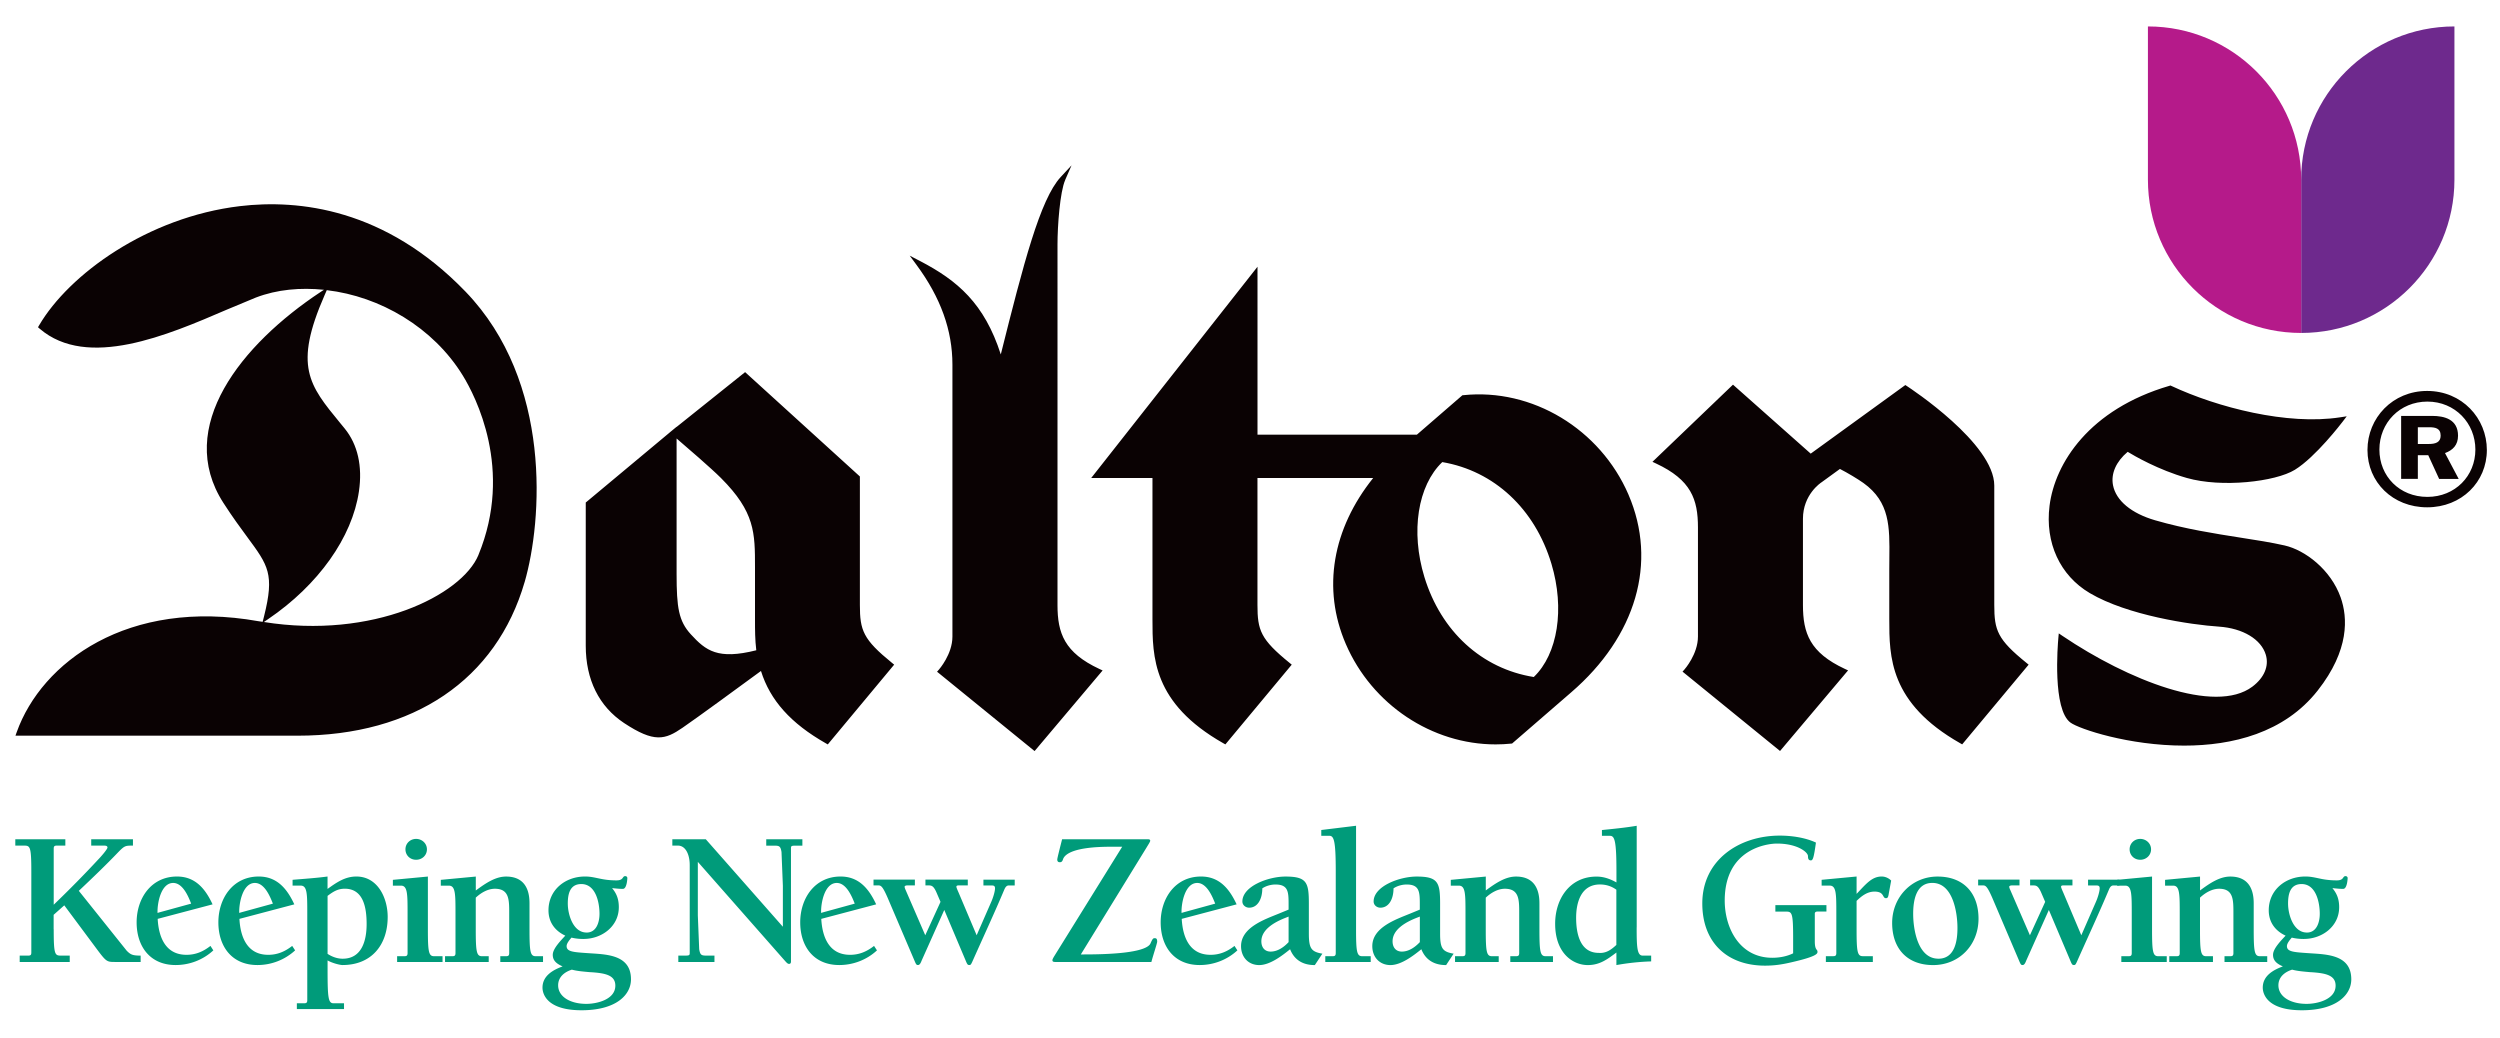<?xml version="1.0" encoding="utf-8"?>
  <svg xmlns="http://www.w3.org/2000/svg" viewBox="0 0 660 274" class="logo-element">
             Tag line 
            <g fill="#009b7a">
              <path d="M14.18 245.34c0 6.74.31 6.94 1.94 6.94h2.29v1.68H5.2v-1.68h2.3c.67 0 .77-.31.77-.82v-21.28c0-6.73-.31-6.94-1.94-6.94H4.04v-1.68h13.21v1.68h-2.3c-.66 0-.77.3-.77.81v14.8c4.18-4.03 8.11-8.01 11.84-12.04.51-.51 2.35-2.6 2.35-3.06s-.46-.51-.97-.51h-3.32v-1.68H35.1v1.68c-1.99 0-2.19 0-3.88 1.73-3.27 3.42-6.79 6.79-10.41 10.21L33.46 251c1.02 1.02 1.53 1.28 3.67 1.28v1.68h-6.84c-1.99 0-2.25-.1-4.44-3.01l-8.88-11.94-2.81 2.5v3.82h0zm42.14 5.56c-2.7 2.5-6.27 3.87-9.95 3.87-6.79 0-10.3-4.95-10.3-11.27s3.83-12.1 10.66-12.1c4.85 0 7.5 3.27 9.39 7.35l-14.49 3.83c.25 4.79 2.04 9.49 7.6 9.49 2.45 0 4.44-.87 6.33-2.35l.76 1.18h0zm-14.38-10l8.52-2.34c-.76-1.99-2.24-5.46-4.74-5.46-3.27 0-4.23 5.46-4.13 7.91l.36-.1h0zm35.97 10a14.69 14.69 0 0 1-9.95 3.87c-6.79 0-10.31-4.95-10.31-11.27s3.82-12.1 10.66-12.1c4.85 0 7.5 3.27 9.39 7.35l-14.49 3.83c.25 4.79 2.04 9.49 7.6 9.49 2.45 0 4.44-.87 6.33-2.35l.77 1.18h0zm-14.39-10l8.52-2.34c-.77-1.99-2.24-5.46-4.75-5.46-3.26 0-4.23 5.46-4.13 7.91l.36-.1h0zm22.96-6.23c2.35-1.68 4.59-3.27 7.6-3.27 5.61 0 8.27 5.62 8.27 10.67 0 7.39-4.28 12.7-11.94 12.7-.61 0-2.6-.46-3.93-1.22v2.44c0 7.71.21 8.88 1.63 8.88h2.71v1.53H78.37v-1.53h1.83c.56 0 .92-.05.92-.81V241.2c0-5.16 0-7.4-1.74-7.4h-2.14v-1.53c3.06-.26 6.17-.46 9.23-.87v3.27h0zm0 17.15c1.18.77 2.55 1.28 3.98 1.28 5.1 0 6.33-4.85 6.33-9.14s-.82-9.34-5.77-9.34c-1.89 0-3.11.82-4.54 1.89v15.3h0zm26.48-6.48c0 5.92.21 7.1 1.63 7.1h2.24v1.53h-11.99v-1.53h1.84c.56 0 .92-.05.92-.82v-10.41c0-5.16 0-7.4-1.74-7.4h-2.14v-1.53l9.24-.87v13.93h0zm-5.92-21.12c0-1.58 1.28-2.75 2.81-2.75s2.86 1.17 2.86 2.75-1.27 2.76-2.86 2.76-2.81-1.18-2.81-2.76h0zm18.57 10.87c2.76-2.04 5.25-3.68 8.01-3.68 4.03 0 6.17 2.4 6.17 7.05v6.88c0 5.92.2 7.1 1.63 7.1h1.94v1.53h-11.28v-1.53h1.43c.56 0 .92-.05.92-.82v-10.61c0-3.47 0-6.38-3.78-6.38-1.78 0-3.57.97-5.05 2.35v8.36c0 5.92.21 7.1 1.63 7.1h1.79v1.53h-11.53v-1.53h1.84c.56 0 .92-.05.92-.82v-10.41c0-5.16 0-7.4-1.74-7.4h-2.14v-1.53l9.24-.87v3.68h0zm28.47 12.8c-1.07 0-2.14-.1-3.21-.36-.46.56-1.28 1.48-1.28 2.24 0 1.43 1.58 1.59 5.31 1.84 4.69.36 11.68.15 11.68 6.93 0 4.09-3.88 8.17-13.06 8.17s-10.3-4.34-10.3-5.97c0-3.16 2.81-4.69 5.31-5.61-1.38-.61-2.6-1.38-2.6-3.06s2.25-3.88 3.31-5.06c-2.75-1.27-4.44-3.57-4.44-6.68 0-5.41 4.44-8.93 9.64-8.93 1.43 0 2.45.26 3.68.51 1.22.26 2.6.51 4.64.51 1.94 0 1.48-1.12 2.3-1.12.46 0 .56.36.56.51 0 .05-.1 2.85-1.17 2.85-.66 0-.92 0-2.86-.2 1.28 1.53 1.78 3.06 1.78 5.05 0 5.05-4.49 8.37-9.29 8.37h0zm1.74 8.77c-1.63-.15-3.26-.26-4.85-.67-1.94.61-3.62 1.94-3.62 4.13 0 2.96 3.11 4.9 7.45 4.9 2.86 0 7.65-1.17 7.65-4.8 0-2.8-2.65-3.32-6.63-3.57h0zm-.97-10.46c2.66 0 3.42-2.8 3.42-4.95 0-2.96-.97-7.86-4.8-7.86-3.06 0-3.57 2.7-3.57 5.15 0 2.85 1.38 7.65 4.95 7.65h0zm51.83-1.52v-10.82l-.36-8.93c-.26-1.58-.61-1.68-1.99-1.68h-2.04v-1.68h9.54v1.68h-1.43c-1.33 0-1.58 0-1.58.66v29.95c0 .36-.15.61-.51.61-.41 0-.71-.4-1.53-1.32l-22.55-25.62v14.13l.36 8.93c.26 1.58.61 1.69 1.99 1.69h2.04v1.68h-9.54v-1.68h1.43c1.33 0 1.58 0 1.58-.67v-23.22c0-2.86-1.12-5.15-3.11-5.15h-1.48v-1.68h8.83l20.36 23.11h0zm24.84 6.22c-2.7 2.5-6.27 3.87-9.95 3.87-6.79 0-10.31-4.95-10.31-11.27s3.82-12.1 10.66-12.1c4.85 0 7.5 3.27 9.39 7.35l-14.49 3.83c.26 4.79 2.04 9.49 7.6 9.49 2.45 0 4.44-.87 6.33-2.35l.77 1.18h0zm-14.39-10l8.52-2.34c-.77-1.99-2.25-5.46-4.74-5.46-3.27 0-4.24 5.46-4.13 7.91l.36-.1h0zm50.77-7.14h-1.58c-.51 0-.86.35-1.17 1.07-2.56 6.07-5.56 12.55-8.47 19.08-.31.66-.41.86-.76.86-.46 0-.56-.15-1.02-1.27l-5.61-13.27-5.91 13.22c-.2.45-.46 1.32-1.02 1.32-.41 0-.51-.15-.92-1.12l-7.1-16.63c-1.27-2.92-1.73-3.27-2.4-3.27h-1.33v-1.53h10.92v1.53h-2.05c-.25 0-.66.1-.66.35 0 .21.15.61.25.82l5.2 11.99 4.03-8.82-1.12-2.6c-.71-1.53-1.17-1.74-1.99-1.74h-.87v-1.53h11.18v1.53h-2.45c-.25 0-.56.05-.56.35s.61 1.58.71 1.84l4.64 10.97 3.88-8.87c.41-.92.97-2.65.97-3.52 0-.71-.41-.76-.97-.76h-2.09v-1.53h8.26v1.53h0zm10.66 20.2c-.36 0-.72-.05-.72-.46 0-.26.26-.67.36-.87l18.06-29.09h-3.01c-9.48 0-12.09 1.84-12.6 3.27-.15.46-.3.82-.86.82-.61 0-.67-.46-.67-.71 0-.41.87-3.73 1.28-5.36h22.5c.46 0 .76.05.76.4 0 .26-.51 1.02-.97 1.79l-17.35 28.22h.87c14.39 0 16.99-1.84 17.5-2.86.56-1.28.71-1.43 1.13-1.43.36 0 .66.1.66.92 0 .41-1.12 3.73-1.53 5.36h-25.41zm48.11-3.06c-2.71 2.5-6.27 3.87-9.95 3.87-6.79 0-10.3-4.95-10.3-11.27s3.82-12.1 10.66-12.1c4.85 0 7.5 3.27 9.39 7.35l-14.49 3.83c.26 4.79 2.04 9.49 7.6 9.49 2.45 0 4.44-.87 6.33-2.35l.76 1.18h0zm-14.38-10l8.52-2.34c-.77-1.99-2.25-5.46-4.74-5.46-3.27 0-4.24 5.46-4.14 7.91l.36-.1h0zm27.9-.76v-1.48c0-3.21-.1-5.15-3.47-5.15-1.17 0-2.5.36-3.47 1.02 0 2.81-1.23 5.1-3.47 5.1-.92 0-1.79-.67-1.79-1.63 0-4.04 6.84-6.59 11.38-6.59 5.66 0 6.17 1.59 6.17 7.15v7.85c0 3.98.61 4.85 3.57 5.36l-1.99 3.01c-1.33 0-4.95-.15-6.53-4.18-2.09 1.69-5.31 4.18-8.16 4.18s-4.79-2.09-4.79-5c0-4.95 6.22-7.04 9.94-8.57l2.6-1.07h0zm0 1.84l-.91.36c-2.96 1.17-6.28 3.11-6.28 6.17 0 1.53.82 2.71 2.45 2.71 1.84 0 3.52-1.18 4.74-2.5v-6.73h0zm17.81 3.36c0 5.92.2 7.1 1.63 7.1h2.24v1.53h-11.99v-1.53h1.84c.56 0 .92-.05.92-.82v-21.58c0-8.01-.46-9.39-1.68-9.39h-2.14v-1.53L358 218v27.34h0zm16.83-5.2v-1.48c0-3.21-.1-5.15-3.47-5.15-1.18 0-2.51.36-3.47 1.02 0 2.81-1.22 5.1-3.47 5.1-.92 0-1.78-.67-1.78-1.63 0-4.04 6.83-6.59 11.37-6.59 5.67 0 6.18 1.59 6.18 7.15v7.85c0 3.98.61 4.85 3.57 5.36l-1.98 3.01c-1.33 0-4.95-.15-6.54-4.18-2.09 1.69-5.31 4.18-8.16 4.18s-4.79-2.09-4.79-5c0-4.95 6.22-7.04 9.94-8.57l2.6-1.07h0zm0 1.84l-.92.36c-2.96 1.17-6.27 3.11-6.27 6.17 0 1.53.82 2.71 2.45 2.71 1.84 0 3.52-1.18 4.75-2.5v-6.73h0zm17.4-6.89c2.76-2.04 5.26-3.68 8.01-3.68 4.03 0 6.17 2.4 6.17 7.05v6.88c0 5.92.21 7.1 1.64 7.1h1.94v1.53h-11.27v-1.53h1.43c.56 0 .92-.05.92-.82v-10.61c0-3.47 0-6.38-3.78-6.38-1.78 0-3.57.97-5.05 2.35v8.36c0 5.92.2 7.1 1.63 7.1h1.79v1.53h-11.53v-1.53h1.84c.56 0 .92-.05.92-.82v-10.41c0-5.16 0-7.4-1.74-7.4h-2.14v-1.53l9.24-.87v3.68h0zm39.85 9.74c0 5.15.1 7.45 1.58 7.45h2.25v1.53a62.75 62.75 0 0 0-9.18.97v-3.31c-2.4 1.79-4.39 3.31-7.55 3.31-3.88 0-8.62-3.06-8.62-10.91 0-6.53 3.83-12.45 10.92-12.45 1.94 0 3.57.61 5.26 1.54v-2.91c0-8.01-.46-9.39-1.69-9.39h-2.14v-1.53c3.06-.31 6.12-.61 9.18-1.12v26.83h0zm-5.36-9.95c-1.28-.92-2.71-1.38-4.34-1.38-4.95 0-6.28 4.7-6.28 8.78s.97 9.28 5.97 9.28c1.94.15 3.27-.82 4.65-2.1v-14.59h0zm41.99 4.08h13.47v1.68h-2.25c-.56 0-.86.15-.82.72v7.14c0 2.45.71 2.04.71 2.76 0 .46 0 1.22-6.99 2.81-2.2.51-4.23.86-6.84.86-10.15 0-16.58-6.22-16.58-16.42 0-11.53 9.8-17.91 20.46-17.91 3.11 0 6.73.52 9.54 1.84-.56 4.04-.81 4.7-1.33 4.7-.61 0-.77-.41-.77-1.12 0-1.03-2.75-3.32-8.21-3.32-2.4 0-13.77 1.27-13.77 15.05 0 7.24 3.93 15.1 12.55 15.1 1.94 0 3.83-.36 5.51-1.17v-4.08c0-6.73-.31-6.94-1.94-6.94h-2.75v-1.68h0zm21.42-2.96c2.55-2.7 4.08-4.6 6.64-4.6.92 0 1.84.41 2.5 1.07l-.61 3.32c-.15.97-.26 1.33-.76 1.33-1.02 0-.36-1.74-3.02-1.74-1.94 0-3.41 1.17-4.74 2.45v7.5c0 5.92.2 7.1 1.64 7.1h2.65v1.53h-12.4v-1.53h1.84c.56 0 .92-.05.92-.82V241.2c0-5.16 0-7.4-1.74-7.4h-2.14v-1.53l9.23-.87v4.6h0zm32.2 6.54c0 6.99-5.15 12.24-11.98 12.24s-10.82-4.33-10.82-11.12 5.15-12.25 11.99-12.25 10.81 4.34 10.81 11.13h0zm-10.61 10.56c4.39 0 5.05-4.75 5.05-8.12 0-4.03-1.17-11.89-6.63-11.89-4.39 0-5.06 4.8-5.06 8.16 0 4.03 1.18 11.84 6.64 11.84h0zm47.8-19.34h-1.58c-.51 0-.87.35-1.17 1.07-2.55 6.07-5.57 12.55-8.47 19.08-.31.66-.41.86-.76.86-.46 0-.56-.15-1.02-1.27l-5.62-13.27-5.91 13.22c-.2.45-.46 1.32-1.02 1.32-.41 0-.51-.15-.92-1.12l-7.09-16.63c-1.28-2.92-1.73-3.27-2.4-3.27h-1.33v-1.53h10.92v1.53h-2.04c-.26 0-.67.1-.67.35 0 .21.15.61.26.82l5.2 11.99 4.03-8.82-1.12-2.6c-.71-1.53-1.17-1.74-1.99-1.74h-.87v-1.53h11.18v1.53h-2.45c-.25 0-.56.05-.56.35s.61 1.58.71 1.84l4.64 10.97 3.88-8.87c.41-.92.97-2.65.97-3.52 0-.71-.41-.76-.97-.76h-2.1v-1.53h8.27v1.53h0z"/>
              <path d="M568.14 245.34c0 5.92.21 7.1 1.63 7.1h2.25v1.53h-11.99v-1.53h1.83c.57 0 .92-.05.92-.82v-10.41c0-5.16 0-7.4-1.73-7.4h-2.14v-1.53l9.23-.87v13.93h0zm-5.92-21.12c0-1.58 1.27-2.75 2.8-2.75s2.86 1.17 2.86 2.75-1.28 2.76-2.86 2.76-2.8-1.18-2.8-2.76h0zm18.58 10.87c2.75-2.04 5.25-3.68 8.01-3.68 4.03 0 6.17 2.4 6.17 7.05v6.88c0 5.92.21 7.1 1.63 7.1h1.94v1.53h-11.28v-1.53h1.43c.57 0 .92-.05.92-.82v-10.61c0-3.47 0-6.38-3.77-6.38-1.79 0-3.57.97-5.05 2.35v8.36c0 5.92.2 7.1 1.63 7.1h1.79v1.53h-11.53v-1.53h1.84c.56 0 .92-.05.92-.82v-10.41c0-5.16 0-7.4-1.73-7.4h-2.14v-1.53l9.23-.87v3.68h0zm27.44 12.8c-1.07 0-2.14-.1-3.21-.36-.46.56-1.28 1.48-1.28 2.24 0 1.43 1.58 1.59 5.31 1.84 4.69.36 11.68.15 11.68 6.93 0 4.09-3.88 8.17-13.06 8.17s-10.31-4.34-10.31-5.97c0-3.16 2.81-4.69 5.31-5.61-1.38-.61-2.6-1.38-2.6-3.06s2.25-3.88 3.32-5.06c-2.76-1.27-4.45-3.57-4.45-6.68 0-5.41 4.45-8.93 9.65-8.93 1.43 0 2.45.26 3.68.51a20.53 20.53 0 0 0 4.64.51c1.94 0 1.48-1.12 2.3-1.12.46 0 .56.36.56.51 0 .05-.1 2.85-1.17 2.85-.67 0-.92 0-2.86-.2 1.28 1.53 1.79 3.06 1.79 5.05 0 5.05-4.49 8.37-9.29 8.37h0zm1.73 8.77c-1.63-.15-3.26-.26-4.85-.67-1.94.61-3.62 1.94-3.62 4.13 0 2.96 3.11 4.9 7.45 4.9 2.86 0 7.65-1.17 7.65-4.8 0-2.8-2.66-3.32-6.63-3.57h0zM609 246.2c2.65 0 3.42-2.8 3.42-4.95 0-2.96-.97-7.86-4.79-7.86-3.07 0-3.58 2.7-3.58 5.15 0 2.85 1.38 7.65 4.95 7.65h0z"/>
            </g>
            <path d="M640.77 103.21c-9.11 0-15.76 7.11-15.76 15.59s6.65 15.13 15.76 15.13 15.76-6.71 15.76-15.13-6.59-15.59-15.76-15.59h0zm.06 2.81c7.34 0 12.67 5.73 12.67 12.67s-5.33 12.49-12.67 12.49-12.67-5.44-12.67-12.49 5.39-12.67 12.67-12.67h0zm.23 14.16l2.87 6.25h5.16l-3.61-6.82c2.06-.75 3.44-2.12 3.44-4.59 0-4.36-3.67-5.22-6.82-5.22h-8.2v16.62h4.41v-6.25h2.75zm-2.75-7.39h2.92c1.66 0 3.1.23 3.1 2.24 0 1.78-1.43 2.18-3.1 2.18h-2.92v-4.41h0zm-18.76-2.89l-1.75.27c-13.92 2.16-32.4-2.6-44.56-8.29l-.24-.11-.26.08c-21.19 6.21-30.25 20.43-31.66 31.68-1.22 9.77 2.75 18.39 10.63 23.05 9.96 5.88 26.67 8.36 34.11 8.85 6.3.43 11.15 3.35 12.36 7.44.88 2.98-.42 6.05-3.56 8.41-9.85 7.39-32.87-1.76-50.1-13.39l-1-.68-.11 1.2c-.17 1.92-1.57 18.87 3.21 22.36 2.31 1.68 15.4 6.07 29.98 6.07 12.66 0 26.44-3.3 35.28-14.55 8.41-10.7 7.93-19.26 6.06-24.56-2.62-7.4-9.43-12.51-14.8-13.73-3.52-.8-7.48-1.42-11.67-2.07-6.82-1.07-14.54-2.27-22.52-4.58-6.27-1.82-10.32-5.19-11.11-9.24-.6-3.07.81-6.26 3.87-8.83 1.7 1.04 8.09 4.76 15.61 6.9 9.21 2.63 23.39 1.01 28.53-2.16 5.48-3.37 12.32-12.32 12.61-12.7l1.07-1.41h0zm-101.54 86.62l17.55-21.05-.56-.46c-7.68-6.21-8.51-8.59-8.51-15.3v-31.52c0-11.11-22.13-25.65-23.07-26.27l-.41-.27-24.98 18.11-20.52-18.21-21.26 20.37.94.44c9.26 4.32 11.07 9.46 11.07 16.89v28.79c0 4.68-3.53 8.67-3.57 8.71l-.5.56 25.74 20.95 17.96-21.28-.84-.39c-9.26-4.31-11.07-9.45-11.07-16.88v-22.75c0-6.4 4.69-9.5 4.93-9.65l4.83-3.51c2 1.02 4.75 2.67 6.22 3.72 6.99 5.02 6.92 11.57 6.83 19.87l-.02 2.92v13.15c0 9.85 0 22.12 18.72 32.75l.52.3h0zm-88.08-65.92c-7.49-17.36-25.45-28.18-43.64-26.27l-.22.02-.17.15-11.85 10.26h-42.07V70.42l-43.91 55.78h16.18v37.28c0 9.85 0 22.12 18.73 32.75l.52.29 17.52-21.05-.56-.46c-7.66-6.22-8.49-8.6-8.49-15.3v-33.52h30.55c-10.72 13.39-13.56 29.15-7.22 43.84 6.92 16.04 22.78 26.49 39.54 26.49 1.37 0 2.75-.07 4.13-.21l.22-.02.17-.15 15.42-13.35c17.19-14.81 22.85-34.33 15.14-52.2h0zm-25.01 48.13c-13.71-2.19-24.49-12.04-28.88-26.4-3.67-12.01-1.76-24.13 4.72-30.34 13.7 2.33 24.46 12.35 28.82 26.86 3.56 11.85 1.68 23.8-4.66 29.88h0zM281.21 47.5l1.68-3.85-2.86 3.08c-5.43 5.85-9.85 23.01-15.82 46.84-4.34-13.49-11.44-19.52-21.32-24.66l-2.73-1.42 1.83 2.48c6.36 8.62 9.45 17.22 9.45 26.3v71.79c0 4.67-3.53 8.67-3.56 8.71l-.5.56 25.75 20.95L291.09 177l-.84-.39c-9.26-4.32-11.07-9.46-11.07-16.88V64.56c0-5 .65-13.87 2.03-17.04h0zm-62.67 149.02l17.52-21.05-.56-.46c-7.65-6.21-8.49-8.6-8.49-15.3v-33.92l-30.3-27.55-18.1 14.48v-.04l-1.83 1.51h.01l-21.89 18.26-.26.21v37.81c0 8.97 3.5 16.03 10.13 20.42 7.95 5.25 10.8 4.41 15.4 1.25 4.1-2.82 14.67-10.56 20.34-14.72l.39-.28c2.42 7.75 7.88 13.84 17.12 19.09l.52.3h0zm-39.93-80.77c2.66 2.28 9.13 7.85 11.72 10.44 8.99 8.99 8.99 14.48 8.99 23.56v13.97c0 2.54 0 5.15.34 7.95-10.16 2.56-13.32.11-17.26-4.19-3.24-3.52-3.78-7.08-3.78-15.99v-35.73h0zm-40.1 37.9c4.65-16.1 7.37-52.83-15.61-76.66C101.68 55 78.8 52.58 63.34 54.42c-24.4 2.91-45.14 18.03-53.01 31.46l-.3.51.45.39c12.6 10.81 33.83 1.67 49.34-5.01l7.73-3.22c5.64-2.16 11.8-2.67 17.97-2.05l-.88.58c-20.86 13.79-38.56 35.65-25.67 55.67 2.45 3.81 4.6 6.71 6.32 9.05 5.54 7.5 7.21 9.76 4.43 20.86l-.38 1.5c-.37-.06-.73-.09-1.1-.16-34.47-6.15-57.25 10.87-63.82 29.27l-.34.95h74.47c30.63 0 52.48-14.79 59.96-40.59h0zm-12.19-7.15c-4.41 10.66-27.96 22.32-56.66 17.71l1.15-.78c13.22-8.98 22.18-21.58 23.95-33.71.97-6.64-.32-12.37-3.76-16.59l-1.23-1.5c-8.18-9.96-12.28-14.96-4.1-33.65l.6-1.38c14.09 1.65 28.11 9.82 35.92 22.55 3.32 5.41 13.42 24.81 4.12 47.35h0z" fill="#0a0203"/>
             Tulip halves 
            <g class="tulip-grow">
              <path class="" d="M647.97 47.44V6.98c-22.35 0-40.46 18.11-40.46 40.46V87.9c22.35 0 40.46-18.11 40.46-40.46h0z" fill="#6e298d"/>
              <path d="M607.51 87.9V47.44c0-22.35-18.11-40.46-40.46-40.46v40.46c0 22.35 18.12 40.46 40.46 40.46h0z" fill="#b51a8a"/>
            </g>
</svg>
